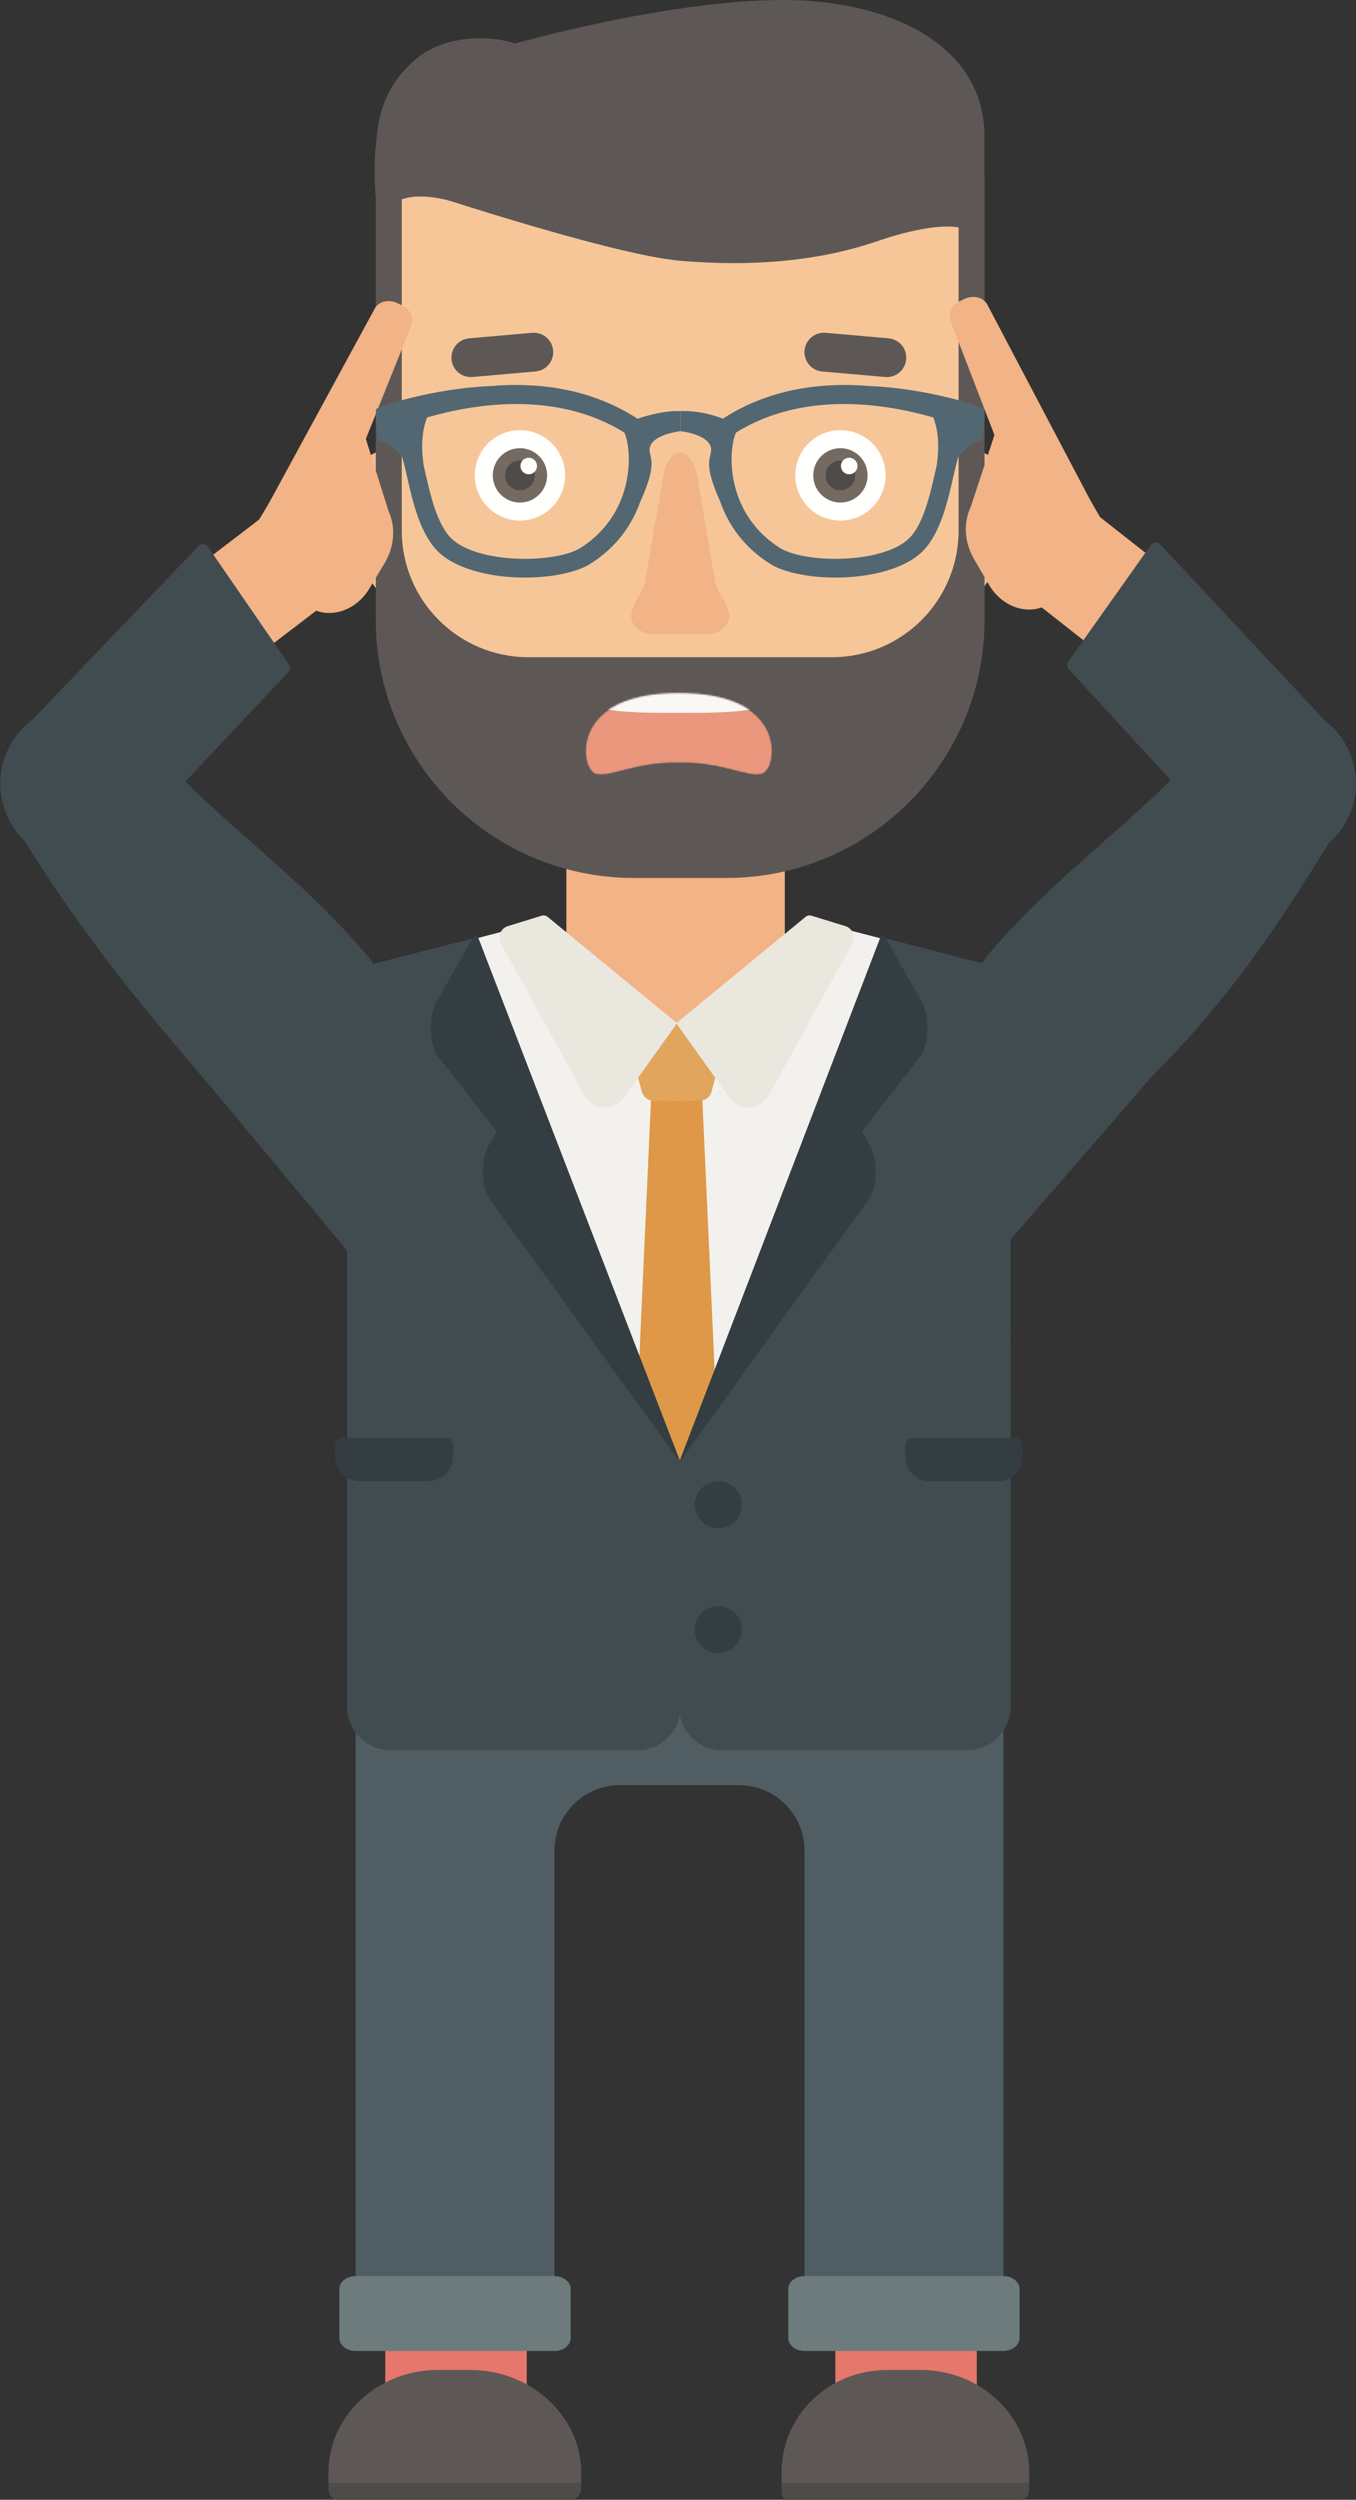 <?xml version="1.0" encoding="UTF-8"?>
<svg width="805px" height="1483px" viewBox="0 0 805 1483" version="1.1" xmlns="http://www.w3.org/2000/svg" xmlns:xlink="http://www.w3.org/1999/xlink">
    <rect x="0" y="0" width="805" height="1483" fill="#333333" stroke="none"/>
    <!-- Generator: Sketch 48.2 (47327) - http://www.bohemiancoding.com/sketch -->
    <title>928_Q2hhcmFjdGVyLUEuU2V0LU1hbi1CdXMtMS4xLTEw</title>
    <desc>Created with Sketch.</desc>
    <defs>
        <path d="M4.15,46.349 C-2.315,40.008 -6.473,0.207 55.999,0.207 C118.47,0.207 114.315,40.005 107.851,46.349 C104.57,50.665 96.809,47.86 85.212,45.055 C77.224,43.123 67.416,41.191 55.999,41.586 C44.583,41.191 34.776,43.123 26.788,45.055 C15.191,47.86 7.43,50.665 4.15,46.349" id="path-1"></path>
        <path d="M67.762,102.465 C53.396,102.465 38.937,100.002 30.23,95.542 C10.631,85.502 0,40.464 0,40.464 L0,19.207 C0,19.207 4.237,7 4.863,6.06 C5.489,5.12 27.953,0.886 27.953,0.886 C27.953,0.886 97.029,2.5 109.746,3.697 C122.462,4.894 127.557,16 132.558,29.879 C137.558,43.759 121.115,74.5 109.832,90 C103.561,98.614 85.733,102.466 67.762,102.465 M62.667,19.207 C47.862,19.207 35.862,31.206 35.862,46.012 C35.862,60.813 47.862,72.815 62.667,72.815 C77.47,72.815 89.471,60.813 89.471,46.012 C89.471,31.206 77.47,19.207 62.667,19.207" id="path-3"></path>
        <path d="M27.667,53.815 C12.862,53.815 0.862,41.813 0.862,27.012 C0.862,12.206 12.862,0.207 27.667,0.207 C42.47,0.207 54.471,12.206 54.471,27.012 C54.471,41.813 42.47,53.815 27.667,53.815 M27.667,10.879 C18.758,10.879 11.537,18.103 11.537,27.012 C11.537,35.916 18.758,43.143 27.667,43.143 C36.575,43.143 43.797,35.916 43.797,27.012 C43.797,18.103 36.575,10.879 27.667,10.879" id="path-5"></path>
        <path d="M16.667,33.143 C7.758,33.143 0.537,25.916 0.537,17.012 C0.537,8.103 7.758,0.879 16.667,0.879 C25.575,0.879 32.797,8.103 32.797,17.012 C32.797,25.916 25.575,33.143 16.667,33.143 M16.667,8.177 C11.788,8.177 7.833,12.133 7.833,17.011 C7.833,21.888 11.788,25.845 16.667,25.845 C21.545,25.845 25.501,21.888 25.501,17.011 C25.501,16.323 25.422,15.652 25.273,15.009 C26.206,14.115 26.787,12.857 26.787,11.464 C26.787,8.754 24.589,6.556 21.879,6.556 C20.375,6.556 19.03,7.232 18.13,8.297 C17.654,8.218 17.165,8.177 16.667,8.177" id="path-7"></path>
        <path d="M9.667,17.845 C4.788,17.845 0.833,13.888 0.833,9.011 C0.833,4.133 4.788,0.177 9.667,0.177 C10.165,0.177 10.654,0.218 11.13,0.297 C10.407,1.152 9.971,2.257 9.971,3.464 C9.971,6.174 12.168,8.372 14.879,8.372 C16.196,8.372 17.392,7.853 18.273,7.009 C18.422,7.652 18.501,8.323 18.501,9.011 C18.501,13.888 14.545,17.845 9.667,17.845" id="path-9"></path>
        <path d="M5.879,10.372 C3.168,10.372 0.971,8.174 0.971,5.464 C0.971,4.257 1.407,3.152 2.13,2.297 C3.03,1.232 4.375,0.556 5.879,0.556 C8.589,0.556 10.787,2.754 10.787,5.464 C10.787,6.857 10.206,8.115 9.273,9.009 C8.392,9.853 7.196,10.372 5.879,10.372" id="path-11"></path>
        <path d="M66.527,102.465 C48.59,102.465 30.798,98.614 24.528,90 C13.245,74.5 -3.138,43.759 1.862,29.879 C6.862,16 11.987,4.894 24.704,3.697 C37.421,2.5 106.512,0.886 106.512,0.886 C106.512,0.886 128.743,5.12 129.369,6.06 C129.995,7 134,19.207 134,19.207 L134,40.464 C134,40.464 123.609,85.502 104.01,95.542 C95.302,100.002 80.868,102.465 66.527,102.465 M70.92,19.207 C56.116,19.207 44.115,31.206 44.115,46.012 C44.115,60.813 56.116,72.815 70.92,72.815 C85.723,72.815 97.723,60.813 97.723,46.012 C97.723,31.206 85.723,19.207 70.92,19.207" id="path-13"></path>
        <path d="M26.92,53.815 C12.116,53.815 0.115,41.813 0.115,27.012 C0.115,12.206 12.116,0.207 26.92,0.207 C41.723,0.207 53.723,12.206 53.723,27.012 C53.723,41.813 41.723,53.815 26.92,53.815 M26.92,10.879 C18.011,10.879 10.788,18.103 10.788,27.012 C10.788,35.916 18.011,43.143 26.92,43.143 C35.828,43.143 43.051,35.916 43.051,27.012 C43.051,18.103 35.828,10.879 26.92,10.879" id="path-15"></path>
        <path d="M16.92,33.143 C8.011,33.143 0.788,25.916 0.788,17.012 C0.788,8.103 8.011,0.879 16.92,0.879 C25.828,0.879 33.051,8.103 33.051,17.012 C33.051,25.916 25.828,33.143 16.92,33.143 M16.919,8.177 C12.041,8.177 8.086,12.133 8.086,17.011 C8.086,21.888 12.041,25.845 16.919,25.845 C21.798,25.845 25.753,21.888 25.753,17.011 C25.753,16.322 25.674,15.652 25.525,15.008 C26.458,14.115 27.038,12.857 27.038,11.464 C27.038,8.754 24.841,6.556 22.131,6.556 C20.628,6.556 19.282,7.233 18.382,8.298 C17.906,8.218 17.417,8.177 16.919,8.177" id="path-17"></path>
        <path d="M8.919,17.845 C4.041,17.845 0.086,13.888 0.086,9.011 C0.086,4.133 4.041,0.177 8.919,0.177 C9.417,0.177 9.906,0.218 10.382,0.298 C9.659,1.152 9.224,2.258 9.224,3.464 C9.224,6.173 11.421,8.372 14.131,8.372 C15.448,8.372 16.643,7.853 17.525,7.008 C17.674,7.652 17.753,8.322 17.753,9.011 C17.753,13.888 13.798,17.845 8.919,17.845" id="path-19"></path>
        <path d="M5.131,10.372 C2.421,10.372 0.224,8.173 0.224,5.464 C0.224,4.258 0.659,3.152 1.382,2.298 C2.282,1.233 3.628,0.556 5.131,0.556 C7.841,0.556 10.038,2.754 10.038,5.464 C10.038,6.857 9.458,8.115 8.525,9.008 C7.643,9.853 6.448,10.372 5.131,10.372" id="path-21"></path>
    </defs>
    <g id="Artboard-2" stroke="none" stroke-width="1" fill="none" fill-rule="evenodd" transform="translate(-320, -248)">
        <g id="928_Q2hhcmFjdGVyLUEuU2V0LU1hbi1CdXMtMS4xLTEw" transform="translate(320, 248)">
            <path d="M228.729,1430.12 C228.729,1433.76 234.219,1436.7 240.979,1436.7 L300.442,1436.7 C307.196,1436.7 312.712,1433.76 312.712,1430.12 L312.712,1379.59 C312.712,1375.97 307.196,1373.03 300.442,1373.03 L240.979,1373.03 C234.219,1373.03 228.729,1375.97 228.729,1379.59 L228.729,1430.12" id="Fill-1" fill="#E6776C"></path>
            <path d="M269.57,1471 L195,1471 L195,1476.58 C195,1480.19 197.461,1483 200.071,1483 L339.07,1483 C341.679,1483 345,1480.19 345,1476.58 L345,1471 L269.57,1471" id="Fill-2" fill="#4D4C49"></path>
            <path d="M279.503,1406 L259.638,1406 C224.131,1406 195,1433.39 195,1466.64 L195,1473 L345,1473 L345,1466.64 C345,1433.39 315.01,1406 279.503,1406" id="Fill-3" fill="#5D5856"></path>
            <path d="M495.891,1430.12 C495.891,1433.76 501.38,1436.7 508.14,1436.7 L567.604,1436.7 C574.357,1436.7 579.873,1433.76 579.873,1430.12 L579.873,1379.59 C579.873,1375.97 574.357,1373.03 567.604,1373.03 L508.14,1373.03 C501.38,1373.03 495.891,1375.97 495.891,1379.59 L495.891,1430.12" id="Fill-4" fill="#E6776C"></path>
            <path d="M536.731,1471 L464,1471 L464,1476.58 C464,1480.19 464.623,1483 467.231,1483 L606.231,1483 C608.84,1483 611,1480.19 611,1476.58 L611,1471 L536.731,1471" id="Fill-5" fill="#4D4C49"></path>
            <path d="M546.664,1406 L526.799,1406 C491.292,1406 464,1433.39 464,1466.64 L464,1473 L611,1473 L611,1466.64 C611,1433.39 582.171,1406 546.664,1406" id="Fill-6" fill="#5D5856"></path>
            <path d="M595.597,941.73 L211.102,941.73 L211.102,1372.5 L329.16,1372.5 L329.16,1097.84 C329.16,1076.43 346.512,1059.08 367.916,1059.08 L438.837,1059.08 C460.241,1059.08 477.593,1076.43 477.593,1097.84 L477.593,1372.5 L595.65,1372.5 L595.65,941.73 L595.597,941.73" id="Fill-7" fill="#505E63"></path>
            <path d="M329.114,1350.28 L211.149,1350.28 C205.812,1350.28 201.485,1353.71 201.485,1357.95 L201.485,1387.05 C201.485,1391.29 205.812,1394.73 211.149,1394.73 L329.114,1394.73 C334.451,1394.73 338.778,1391.29 338.778,1387.05 L338.778,1357.95 C338.778,1353.71 334.451,1350.28 329.114,1350.28" id="Fill-8" fill="#6D7B7D"></path>
            <path d="M595.604,1350.28 L477.639,1350.28 C472.302,1350.28 467.975,1353.71 467.975,1357.95 L467.975,1387.05 C467.975,1391.29 472.302,1394.73 477.639,1394.73 L595.604,1394.73 C600.94,1394.73 605.267,1391.29 605.267,1387.05 L605.267,1357.95 C605.267,1353.71 600.94,1350.28 595.604,1350.28" id="Fill-9" fill="#6D7B7D"></path>
            <polyline id="Fill-10" fill="#F2B386" points="401.063 397.754 336.224 397.754 336.224 609.323 465.906 609.323 465.906 397.754 401.063 397.754"></polyline>
            <path d="M304.436,312.95 C304.436,340.853 281.97,363.471 254.257,363.471 C234.089,363.471 223.518,353.28 215.544,336.003 C212.562,329.539 204.08,307.786 204.08,300.191 C204.08,272.288 226.545,262.428 254.257,262.428 C281.97,262.428 304.436,285.048 304.436,312.95" id="Fill-11" fill="#F4BC8F"></path>
            <path d="M502.276,312.95 C502.276,340.853 524.742,363.471 552.454,363.471 C572.622,363.471 583.194,353.28 591.167,336.003 C594.15,329.539 602.632,307.786 602.632,300.191 C602.632,272.288 580.166,262.428 552.454,262.428 C524.742,262.428 502.276,285.048 502.276,312.95" id="Fill-12" fill="#F4BC8F"></path>
            <path d="M403.793,97.284 L228.645,97.284 L236.497,374.663 C236.497,452.736 291.936,509.156 370.009,509.156 L403.793,510.137 L437.577,509.156 C515.65,509.156 571.089,452.736 571.089,374.663 L578.941,97.284 L403.793,97.284" id="Fill-13" fill="#F6C699"></path>
            <path d="M424.708,345.878 L413.311,279.547 C411.35,272.781 407.722,268.611 403.793,268.611 C399.866,268.611 396.236,272.781 394.274,279.547 L382.877,345.878 C380.913,352.642 373.061,360.977 375.025,367.744 C376.987,374.509 383.925,376.066 387.854,376.066 L419.732,376.066 C423.661,376.066 430.597,374.509 432.56,367.744 C434.525,360.977 426.673,352.642 424.708,345.878" id="Fill-14" fill="#F2B386"></path>
            <path d="M324.797,41.55 C313.879,17.994 268.855,17.834 249.01,33.388 C229.164,48.945 223.08,68.033 223.08,93.247 L223.08,96.259 C223.08,103.25 228.747,108.917 235.737,108.917 L324.748,108.917 L324.797,41.55" id="Fill-15" fill="#5D5856"></path>
            <path d="M584.433,80.902 C584.433,26.501 527.923,0.005 465.174,-4.43844301e-14 C394.403,-0.006 300.936,27.155 300.936,27.155 L235.43,108.818 C235.43,108.818 360.851,151.152 404.343,154.751 C471.001,160.266 529.246,149.344 579.173,112.68 C582.48,110.252 584.433,106.395 584.433,102.293 L584.433,80.902" id="Fill-16" fill="#5D5856"></path>
            <path d="M526.028,136.429 L523.77,142.083 C523.77,142.083 571.001,125.633 578.941,140.846 C580.992,143.791 584.433,130.463 584.433,102.293 C563.956,81.816 531.917,110.42 526.028,136.429" id="Fill-17" fill="#5D5856"></path>
            <path d="M267.006,119.115 C267.006,119.115 228.646,107.639 228.646,133.485 C221.761,133.485 220.882,92.013 224.346,78.902 C227.81,65.791 278.553,97.548 267.006,119.115" id="Fill-18" fill="#5D5856"></path>
            <path d="M550.334,70.509 L542.189,90.733 L542.189,97.434 C542.189,105.776 552.877,112.537 561.219,112.537 C565.56,112.537 569.08,116.057 569.08,120.399 L569.08,314.743 C569.08,356.243 535.438,389.885 493.938,389.885 L313.649,389.885 C272.15,389.885 238.507,356.243 238.507,314.743 L238.507,113.264 C238.507,108.922 245.953,105.402 250.294,105.402 C258.635,105.402 265.397,98.641 265.397,90.299 L265.397,90.733 L257.252,70.509 L223.08,90.733 L223.08,367.661 C223.08,452.265 291.665,520.851 376.269,520.851 L403.719,520.851 L403.719,520.486 L403.866,520.851 L431.317,520.851 C515.922,520.851 584.507,452.265 584.507,367.661 L584.507,103.701 L550.334,70.509" id="Fill-19" fill="#5D5856"></path>
            <path d="M335.471,282.012 C335.471,296.813 323.47,308.815 308.667,308.815 C293.862,308.815 281.862,296.813 281.862,282.012 C281.862,267.206 293.862,255.207 308.667,255.207 C323.47,255.207 335.471,267.206 335.471,282.012" id="Fill-20" fill="#FFFFFE"></path>
            <path d="M324.797,282.012 C324.797,290.916 317.575,298.143 308.667,298.143 C299.758,298.143 292.537,290.916 292.537,282.012 C292.537,273.103 299.758,265.879 308.667,265.879 C317.575,265.879 324.797,273.103 324.797,282.012" id="Fill-21" fill="#756A62"></path>
            <path d="M525.723,282.012 C525.723,296.813 513.723,308.815 498.92,308.815 C484.116,308.815 472.115,296.813 472.115,282.012 C472.115,267.206 484.116,255.207 498.92,255.207 C513.723,255.207 525.723,267.206 525.723,282.012" id="Fill-22" fill="#FFFFFE"></path>
            <path d="M515.051,282.012 C515.051,290.916 507.828,298.143 498.92,298.143 C490.011,298.143 482.788,290.916 482.788,282.012 C482.788,273.103 490.011,265.879 498.92,265.879 C507.828,265.879 515.051,273.103 515.051,282.012" id="Fill-23" fill="#756A62"></path>
            <path d="M317.501,282.011 C317.501,286.888 313.545,290.845 308.667,290.845 C303.788,290.845 299.833,286.888 299.833,282.011 C299.833,277.133 303.788,273.177 308.667,273.177 C313.545,273.177 317.501,277.133 317.501,282.011" id="Fill-24" fill="#504B48"></path>
            <path d="M507.753,282.011 C507.753,286.888 503.798,290.845 498.919,290.845 C494.041,290.845 490.086,286.888 490.086,282.011 C490.086,277.133 494.041,273.177 498.919,273.177 C503.798,273.177 507.753,277.133 507.753,282.011" id="Fill-25" fill="#504B48"></path>
            <path d="M318.787,276.464 C318.787,279.174 316.589,281.372 313.879,281.372 C311.168,281.372 308.971,279.174 308.971,276.464 C308.971,273.754 311.168,271.556 313.879,271.556 C316.589,271.556 318.787,273.754 318.787,276.464" id="Fill-26" fill="#FFFFFE"></path>
            <path d="M509.038,276.464 C509.038,279.173 506.841,281.372 504.131,281.372 C501.421,281.372 499.224,279.173 499.224,276.464 C499.224,273.754 501.421,271.556 504.131,271.556 C506.841,271.556 509.038,273.754 509.038,276.464" id="Fill-27" fill="#FFFFFE"></path>
            <path d="M328.369,207.908 C328.924,214.242 324.235,219.831 317.9,220.385 L280.522,223.655 C274.186,224.211 268.6,219.521 268.044,213.187 C267.491,206.85 272.177,201.263 278.514,200.709 L315.892,197.438 C322.228,196.883 327.815,201.572 328.369,207.908" id="Fill-28" fill="#5D5856"></path>
            <path d="M537.956,213.187 C537.402,219.521 531.816,224.211 525.478,223.655 L488.101,220.385 C481.765,219.831 477.076,214.242 477.632,207.908 C478.186,201.572 483.773,196.883 490.109,197.438 L527.486,200.709 C533.825,201.263 538.511,206.85 537.956,213.187" id="Fill-29" fill="#5D5856"></path>
            <g id="Group-33" transform="translate(347, 411)">
                <mask id="mask-2" fill="white">
                    <use xlink:href="#path-1"></use>
                </mask>
                <g id="Clip-31"></g>
                <path d="M4.15,46.349 C-2.315,40.008 -6.473,0.207 55.999,0.207 C118.47,0.207 114.315,40.005 107.851,46.349 C102.311,53.638 83.992,40.618 55.999,41.586 C28.009,40.618 9.688,53.638 4.15,46.349" id="Fill-30" fill="#EA977D" mask="url(#mask-2)"></path>
                <path d="M56.003,11.918 C77.666,11.918 97.271,11.95 111.439,6.549 C107.515,0.641 101.456,-3.763 94.293,-5.682 C68.78,-12.516 43.238,-12.516 17.727,-5.682 C10.56,-3.762 4.49,0.639 0.562,6.548 C14.73,11.949 34.337,11.918 56.003,11.918" id="Fill-32" fill="#F9F8F7" mask="url(#mask-2)"></path>
            </g>
            <polyline id="Fill-34" fill="#F3F1ED" points="597.721 576.043 490.086 548.227 401.929 620.667 317.501 547.61 209.198 576.043 206.083 1004.66 599.278 1004.66 597.721 576.043"></polyline>
            <path d="M426.417,860.418 L416.737,647.543 L386.71,647.543 L377.031,860.418 C376.805,865.385 379.016,870.159 382.981,873.273 L401.703,887.97 L401.703,888.004 L401.724,887.987 L401.746,888.004 L401.746,887.969 L420.465,873.273 C424.432,870.159 426.642,865.385 426.417,860.418" id="Fill-35" fill="#DE9848"></path>
            <path d="M401.744,607.205 L372.552,616.272 L381.041,647.661 C381.877,650.757 384.654,652.931 387.862,653 L401.697,653.296 L401.697,653.297 L401.75,653.297 L401.75,653.296 L415.585,653 C418.793,652.931 421.571,650.757 422.408,647.661 L430.896,616.272 L401.744,607.205" id="Fill-36" fill="#E1A55D"></path>
            <path d="M284.016,557.204 C283.836,556.5 283.125,556.07 282.418,556.238 L207.033,575.595 C206.426,575.738 206.002,576.281 206.008,576.905 C206.182,596.283 206.048,924.638 206.001,1012.25 C205.998,1019.18 208.749,1025.83 213.647,1030.73 C218.547,1035.63 225.193,1038.39 232.124,1038.39 L378.141,1038.39 C392.491,1038.39 404.124,1026.76 404.124,1012.41 L404.124,867.967 L284.016,557.204" id="Fill-37" fill="#414C51"></path>
            <path d="M283.896,556.215 C283.639,555.614 283.063,555.211 282.411,555.174 C281.758,555.138 281.142,555.475 280.82,556.045 L258.749,595.124 C256.588,598.949 255.438,605.097 255.693,611.461 C255.948,617.83 257.572,623.552 260.01,626.674 L294.764,671.178 L289.901,679.867 C287.687,683.66 286.448,689.79 286.613,696.16 C286.777,702.529 288.319,708.274 290.713,711.432 L404.124,867.967 L283.896,556.215" id="Fill-38" fill="#343E42"></path>
            <path d="M265.108,853.14 L202.935,853.14 C200.762,853.14 199,854.902 199,857.075 L199,864.043 C199,872.144 205.567,878.712 213.669,878.712 L254.375,878.712 C262.476,878.712 269.043,872.144 269.043,864.043 L269.043,857.075 C269.043,854.902 267.282,853.14 265.108,853.14" id="Fill-39" fill="#343E42"></path>
            <path d="M522.457,557.204 C522.637,556.5 523.343,556.07 524.046,556.238 L599.011,575.595 C599.615,575.738 600.037,576.281 600.031,576.905 C599.858,596.283 599.991,924.638 600.037,1012.25 C600.041,1019.18 597.306,1025.83 592.434,1030.73 C587.562,1035.63 580.953,1038.39 574.061,1038.39 L428.857,1038.39 C414.587,1038.39 403.019,1026.76 403.019,1012.41 L403.019,867.967 L522.457,557.204" id="Fill-40" fill="#414C51"></path>
            <path d="M522.578,556.215 C522.833,555.614 523.405,555.211 524.054,555.174 C524.703,555.138 525.316,555.475 525.636,556.045 L547.584,595.124 C549.732,598.949 550.876,605.097 550.623,611.461 C550.37,617.83 548.754,623.552 546.33,626.674 L511.77,671.178 L516.605,679.867 C518.807,683.66 520.039,689.79 519.875,696.16 C519.711,702.529 518.178,708.274 515.797,711.432 L403.019,867.967 L522.578,556.215" id="Fill-41" fill="#343E42"></path>
            <path d="M541.259,853.14 L603.087,853.14 C605.248,853.14 607,854.902 607,857.075 L607,864.043 C607,872.144 600.469,878.712 592.413,878.712 L551.934,878.712 C543.877,878.712 537.347,872.144 537.347,864.043 L537.347,857.075 C537.347,854.902 539.099,853.14 541.259,853.14" id="Fill-42" fill="#343E42"></path>
            <path d="M325.067,543.885 C324.121,543.107 322.847,542.856 321.676,543.217 L301.394,549.454 C299.392,550.07 297.772,551.598 296.993,553.601 C296.215,555.607 296.363,557.869 297.395,559.748 L346.772,649.509 C349.146,653.826 353.468,656.607 358.258,656.904 C363.049,657.201 367.659,654.97 370.514,650.978 L401.929,607.024 L325.067,543.885" id="Fill-43" fill="#EAE7DF"></path>
            <path d="M506.378,553.601 C505.6,551.598 503.979,550.07 501.978,549.454 L481.695,543.217 C480.524,542.856 479.25,543.107 478.304,543.885 L401.443,607.024 L432.858,650.978 C435.712,654.97 440.323,657.201 445.113,656.904 C449.904,656.607 454.225,653.826 456.6,649.509 L505.977,559.748 C507.009,557.869 507.157,555.607 506.378,553.601" id="Fill-44" fill="#EAE7DF"></path>
            <path d="M440.41,892.689 C440.41,900.409 434.152,906.667 426.433,906.667 C418.713,906.667 412.455,900.409 412.455,892.689 C412.455,884.97 418.713,878.712 426.433,878.712 C434.152,878.712 440.41,884.97 440.41,892.689" id="Fill-45" fill="#343E42"></path>
            <path d="M440.41,966.8 C440.41,974.52 434.152,980.78 426.433,980.78 C418.713,980.78 412.455,974.52 412.455,966.8 C412.455,959.08 418.713,952.82 426.433,952.82 C434.152,952.82 440.41,959.08 440.41,966.8" id="Fill-46" fill="#343E42"></path>
            <path d="M93.23,466.819 C94.661,441.068 75.173,419 49.704,417.53 C24.236,416.059 2.431,435.742 1,461.493 C-0.43,487.244 19.058,509.311 44.526,510.782 C69.995,512.252 91.801,492.569 93.23,466.819" id="Fill-47" fill="#414C51"></path>
            <path d="M233.051,614.083 C231.728,631.275 223.452,646.677 210.188,656.432 L205.414,659.943 C192.141,669.705 187.487,673.2 170.885,669.181 C154.282,665.161 132.815,653.414 121.204,640.01 C76.164,588.015 42.468,545.26 7.687,487.663 C5.92,484.738 6.522,481.046 9.08,479.165 L74.651,433.619 C77.212,431.735 80.864,432.29 83.078,434.892 C126.605,486.056 173.632,514.79 217.151,565.952 C228.615,579.429 234.374,596.889 233.051,614.083" id="Fill-48" fill="#414C51"></path>
            <path d="M186.948,595.089 C180.486,586.112 168.057,584.125 159.186,590.65 C150.314,597.174 148.36,609.74 154.822,618.717 C161.283,627.693 173.713,629.681 182.584,623.156 C191.456,616.631 193.409,604.065 186.948,595.089" id="Fill-49" fill="#414C51"></path>
            <polyline id="Fill-50" fill="#414C51" points="113.118 630.307 219.405 757.847 219.032 567.306 113.118 630.307"></polyline>
            <path d="M710.9,466.819 C709.471,441.068 728.958,419 754.427,417.53 C779.895,416.059 801.701,435.742 803.13,461.493 C804.56,487.244 785.074,509.311 759.605,510.782 C734.136,512.252 712.331,492.569 710.9,466.819" id="Fill-51" fill="#414C51"></path>
            <path d="M571.08,614.083 C572.403,631.275 580.68,646.677 593.943,656.432 L598.717,659.943 C611.99,669.705 625.003,672.974 641.605,668.955 C658.208,664.935 670.388,652.049 683.721,638.716 C731.294,591.143 761.663,545.26 796.444,487.663 C798.211,484.738 797.608,481.046 795.051,479.165 L729.48,433.619 C726.919,431.735 723.268,432.29 721.053,434.892 C677.526,486.056 630.499,514.79 586.98,565.952 C575.517,579.429 569.757,596.889 571.08,614.083" id="Fill-52" fill="#414C51"></path>
            <path d="M617.184,595.089 C623.645,586.112 636.074,584.125 644.946,590.65 C653.817,597.174 655.771,609.74 649.31,618.717 C642.848,627.693 630.418,629.681 621.547,623.156 C612.676,616.631 610.722,604.065 617.184,595.089" id="Fill-53" fill="#414C51"></path>
            <polyline id="Fill-54" fill="#414C51" points="691.014 630.307 584.726 752.873 585.1 567.306 691.014 630.307"></polyline>
            <polyline id="Fill-55" fill="#F2B386" points="88.587 358.076 127.648 408.183 195.875 356.071 156.813 305.964 88.587 358.076"></polyline>
            <path d="M55.897,477.865 C63.064,472.542 64.617,462.362 59.366,455.127 C54.115,447.893 44.049,446.344 36.882,451.667 C29.716,456.991 28.163,467.171 33.414,474.405 C38.665,481.639 48.731,483.189 55.897,477.865" id="Fill-56" fill="#414C51"></path>
            <path d="M14.356,492.352 L10.782,487.427 C-3.17,468.204 0.047,441.299 19.089,427.154 L118.254,323.555 C119.902,322.332 122.216,322.688 123.423,324.351 L171.427,394.066 C172.634,395.729 172.277,398.07 170.629,399.294 L73.226,502.729 C54.183,516.874 28.309,511.574 14.356,492.352" id="Fill-57" fill="#414C51"></path>
            <path d="M73.69,502.379 C94.269,487.093 98.728,457.862 83.65,437.089 C68.573,416.316 39.668,411.868 19.089,427.154 C-1.488,442.44 -5.948,471.671 9.129,492.444 C24.207,513.217 53.112,517.665 73.69,502.379" id="Fill-58" fill="#414C51"></path>
            <path d="M153.313,309.108 C145.395,322.298 148.264,338.652 159.72,345.634 L184.135,360.514 C195.59,367.496 211.296,362.463 219.213,349.272 L228.302,334.129 C237.352,319.051 234.073,300.359 220.979,292.379 L199.53,279.307 C188.074,272.325 172.369,277.358 164.452,290.548 L153.313,309.108" id="Fill-59" fill="#F2B386"></path>
            <polyline id="Fill-60" fill="#F2B386" points="212.771 246.351 182.368 264.482 200.347 321.626 230.749 303.495 212.771 246.351"></polyline>
            <path d="M243.959,193.639 C245.884,188.81 243.612,183.326 238.835,181.273 L236.339,180.012 C231.713,177.718 225.781,178.116 222.713,182.635 L157.296,302.834 L192.842,321.046 L243.959,193.639" id="Fill-61" fill="#F2B386"></path>
            <polyline id="Fill-62" fill="#F2B386" points="717.609 357.507 677.867 407.076 610.358 354.037 650.101 304.468 717.609 357.507"></polyline>
            <path d="M749.056,477.734 C741.962,472.313 740.548,462.113 745.898,454.951 C751.247,447.789 761.333,446.378 768.427,451.799 C775.52,457.219 776.934,467.42 771.584,474.582 C766.235,481.743 756.149,483.155 749.056,477.734" id="Fill-63" fill="#414C51"></path>
            <path d="M790.395,492.786 L794.037,487.911 C808.25,468.881 805.4,441.934 786.553,427.53 L688.416,322.584 C686.785,321.338 684.466,321.663 683.236,323.31 L634.286,392.362 C633.056,394.009 633.381,396.354 635.012,397.6 L731.39,502.359 C750.237,516.762 776.182,511.817 790.395,492.786" id="Fill-64" fill="#414C51"></path>
            <path d="M730.93,502.003 C710.563,486.437 706.502,457.148 721.862,436.583 C737.222,416.018 766.185,411.965 786.553,427.53 C806.92,443.096 810.98,472.385 795.621,492.95 C780.261,513.515 751.298,517.568 730.93,502.003" id="Fill-65" fill="#414C51"></path>
            <path d="M653.559,307.66 C661.295,320.957 658.203,337.27 646.653,344.095 L622.037,358.64 C610.487,365.465 594.852,360.218 587.116,346.921 L578.234,331.654 C569.391,316.455 572.925,297.809 586.127,290.008 L607.752,277.23 C619.302,270.405 634.937,275.652 642.673,288.95 L653.559,307.66" id="Fill-66" fill="#F2B386"></path>
            <polyline id="Fill-67" fill="#F2B386" points="594.963 244.096 625.115 262.641 606.357 319.534 576.206 300.99 594.963 244.096"></polyline>
            <path d="M564.497,190.964 C562.639,186.109 564.985,180.657 569.789,178.669 L572.302,177.442 C576.959,175.211 582.886,175.69 585.891,180.251 L649.66,301.332 L613.869,319.057 L564.497,190.964" id="Fill-68" fill="#F2B386"></path>
            <g id="Group-71" transform="translate(246, 236)">
                <mask id="mask-4" fill="white">
                    <use xlink:href="#path-3"></use>
                </mask>
                <g id="Clip-70"></g>
                <path d="M67.762,102.465 C53.396,102.465 38.937,100.002 30.23,95.542 C10.631,85.502 0,40.464 0,40.464 L0,19.207 C0,19.207 4.237,7 4.863,6.06 C5.489,5.12 27.953,0.886 27.953,0.886 C27.953,0.886 97.029,2.5 109.746,3.697 C122.462,4.894 127.557,16 132.558,29.879 C137.558,43.759 121.115,74.5 109.832,90 C103.561,98.614 85.733,102.466 67.762,102.465 M62.667,19.207 C47.862,19.207 35.862,31.206 35.862,46.012 C35.862,60.813 47.862,72.815 62.667,72.815 C77.47,72.815 89.471,60.813 89.471,46.012 C89.471,31.206 77.47,19.207 62.667,19.207" id="Fill-69" mask="url(#mask-4)"></path>
            </g>
            <g id="Group-74" transform="translate(281, 255)">
                <mask id="mask-6" fill="white">
                    <use xlink:href="#path-5"></use>
                </mask>
                <g id="Clip-73"></g>
                <path d="M27.667,53.815 C12.862,53.815 0.862,41.813 0.862,27.012 C0.862,12.206 12.862,0.207 27.667,0.207 C42.47,0.207 54.471,12.206 54.471,27.012 C54.471,41.813 42.47,53.815 27.667,53.815 M27.667,10.879 C18.758,10.879 11.537,18.103 11.537,27.012 C11.537,35.916 18.758,43.143 27.667,43.143 C36.575,43.143 43.797,35.916 43.797,27.012 C43.797,18.103 36.575,10.879 27.667,10.879" id="Fill-72" mask="url(#mask-6)"></path>
            </g>
            <g id="Group-77" transform="translate(292, 265)">
                <mask id="mask-8" fill="white">
                    <use xlink:href="#path-7"></use>
                </mask>
                <g id="Clip-76"></g>
                <path d="M16.667,33.143 C7.758,33.143 0.537,25.916 0.537,17.012 C0.537,8.103 7.758,0.879 16.667,0.879 C25.575,0.879 32.797,8.103 32.797,17.012 C32.797,25.916 25.575,33.143 16.667,33.143 M16.667,8.177 C11.788,8.177 7.833,12.133 7.833,17.011 C7.833,21.888 11.788,25.845 16.667,25.845 C21.545,25.845 25.501,21.888 25.501,17.011 C25.501,16.323 25.422,15.652 25.273,15.009 C26.206,14.115 26.787,12.857 26.787,11.464 C26.787,8.754 24.589,6.556 21.879,6.556 C20.375,6.556 19.03,7.232 18.13,8.297 C17.654,8.218 17.165,8.177 16.667,8.177" id="Fill-75" mask="url(#mask-8)"></path>
            </g>
            <g id="Group-80" transform="translate(299, 273)">
                <mask id="mask-10" fill="white">
                    <use xlink:href="#path-9"></use>
                </mask>
                <g id="Clip-79"></g>
                <path d="M9.667,17.845 C4.788,17.845 0.833,13.888 0.833,9.011 C0.833,4.133 4.788,0.177 9.667,0.177 C10.165,0.177 10.654,0.218 11.13,0.297 C10.407,1.152 9.971,2.257 9.971,3.464 C9.971,6.174 12.168,8.372 14.879,8.372 C16.196,8.372 17.392,7.853 18.273,7.009 C18.422,7.652 18.501,8.323 18.501,9.011 C18.501,13.888 14.545,17.845 9.667,17.845" id="Fill-78" mask="url(#mask-10)"></path>
            </g>
            <g id="Group-83" transform="translate(308, 271)">
                <mask id="mask-12" fill="white">
                    <use xlink:href="#path-11"></use>
                </mask>
                <g id="Clip-82"></g>
                <path d="M5.879,10.372 C3.168,10.372 0.971,8.174 0.971,5.464 C0.971,4.257 1.407,3.152 2.13,2.297 C3.03,1.232 4.375,0.556 5.879,0.556 C8.589,0.556 10.787,2.754 10.787,5.464 C10.787,6.857 10.206,8.115 9.273,9.009 C8.392,9.853 7.196,10.372 5.879,10.372" id="Fill-81" mask="url(#mask-12)"></path>
            </g>
            <g id="Group-86" transform="translate(428, 236)">
                <mask id="mask-14" fill="white">
                    <use xlink:href="#path-13"></use>
                </mask>
                <g id="Clip-85"></g>
                <path d="M66.527,102.465 C48.59,102.465 30.798,98.614 24.528,90 C13.245,74.5 -3.138,43.759 1.862,29.879 C6.862,16 11.987,4.894 24.704,3.697 C37.421,2.5 106.512,0.886 106.512,0.886 C106.512,0.886 128.743,5.12 129.369,6.06 C129.995,7 134,19.207 134,19.207 L134,40.464 C134,40.464 123.609,85.502 104.01,95.542 C95.302,100.002 80.868,102.465 66.527,102.465 M70.92,19.207 C56.116,19.207 44.115,31.206 44.115,46.012 C44.115,60.813 56.116,72.815 70.92,72.815 C85.723,72.815 97.723,60.813 97.723,46.012 C97.723,31.206 85.723,19.207 70.92,19.207" id="Fill-84" mask="url(#mask-14)"></path>
            </g>
            <g id="Group-89" transform="translate(472, 255)">
                <mask id="mask-16" fill="white">
                    <use xlink:href="#path-15"></use>
                </mask>
                <g id="Clip-88"></g>
                <path d="M26.92,53.815 C12.116,53.815 0.115,41.813 0.115,27.012 C0.115,12.206 12.116,0.207 26.92,0.207 C41.723,0.207 53.723,12.206 53.723,27.012 C53.723,41.813 41.723,53.815 26.92,53.815 M26.92,10.879 C18.011,10.879 10.788,18.103 10.788,27.012 C10.788,35.916 18.011,43.143 26.92,43.143 C35.828,43.143 43.051,35.916 43.051,27.012 C43.051,18.103 35.828,10.879 26.92,10.879" id="Fill-87" mask="url(#mask-16)"></path>
            </g>
            <g id="Group-92" transform="translate(482, 265)">
                <mask id="mask-18" fill="white">
                    <use xlink:href="#path-17"></use>
                </mask>
                <g id="Clip-91"></g>
                <path d="M16.92,33.143 C8.011,33.143 0.788,25.916 0.788,17.012 C0.788,8.103 8.011,0.879 16.92,0.879 C25.828,0.879 33.051,8.103 33.051,17.012 C33.051,25.916 25.828,33.143 16.92,33.143 M16.919,8.177 C12.041,8.177 8.086,12.133 8.086,17.011 C8.086,21.888 12.041,25.845 16.919,25.845 C21.798,25.845 25.753,21.888 25.753,17.011 C25.753,16.322 25.674,15.652 25.525,15.008 C26.458,14.115 27.038,12.857 27.038,11.464 C27.038,8.754 24.841,6.556 22.131,6.556 C20.628,6.556 19.282,7.233 18.382,8.298 C17.906,8.218 17.417,8.177 16.919,8.177" id="Fill-90" mask="url(#mask-18)"></path>
            </g>
            <g id="Group-95" transform="translate(490, 273)">
                <mask id="mask-20" fill="white">
                    <use xlink:href="#path-19"></use>
                </mask>
                <g id="Clip-94"></g>
                <path d="M8.919,17.845 C4.041,17.845 0.086,13.888 0.086,9.011 C0.086,4.133 4.041,0.177 8.919,0.177 C9.417,0.177 9.906,0.218 10.382,0.298 C9.659,1.152 9.224,2.258 9.224,3.464 C9.224,6.173 11.421,8.372 14.131,8.372 C15.448,8.372 16.643,7.853 17.525,7.008 C17.674,7.652 17.753,8.322 17.753,9.011 C17.753,13.888 13.798,17.845 8.919,17.845" id="Fill-93" mask="url(#mask-20)"></path>
            </g>
            <g id="Group-98" transform="translate(499, 271)">
                <mask id="mask-22" fill="white">
                    <use xlink:href="#path-21"></use>
                </mask>
                <g id="Clip-97"></g>
                <path d="M5.131,10.372 C2.421,10.372 0.224,8.173 0.224,5.464 C0.224,4.258 0.659,3.152 1.382,2.298 C2.282,1.233 3.628,0.556 5.131,0.556 C7.841,0.556 10.038,2.754 10.038,5.464 C10.038,6.857 9.458,8.115 8.525,9.008 C7.643,9.853 6.448,10.372 5.131,10.372" id="Fill-96" mask="url(#mask-22)"></path>
            </g>
            <path d="M371.962,285.512 C369.542,297.338 362.706,313.864 343.889,325.512 C326.843,334.871 279.928,334.098 266.407,317.778 C258.964,308.796 255.424,293.262 252.58,280.78 C252.234,279.26 251.899,277.795 251.566,276.374 C249.352,262.28 251.479,252.901 253.526,247.674 C280.807,239.742 329.996,231.357 370.633,256.613 C372.602,260.539 374.747,271.907 371.962,285.512 Z M378.57,248.429 L377.745,247.94 C349.37,229.819 317.747,226.711 290.922,229.065 L290.864,229.059 C257.76,230.348 223.537,241.238 223.273,242.823 C223.009,244.409 222.716,253.112 224.801,261.304 C231.643,261.832 238.641,271.012 238.641,271.012 L238.721,271.017 C239.821,274.748 240.877,279.374 241.76,283.247 C244.866,296.878 248.731,313.841 257.861,324.86 C268.142,337.268 290.619,342.65 311.675,342.65 C326.563,342.65 340.74,339.957 349.385,335.154 L349.603,335.027 C366.771,324.444 375.494,310.407 379.912,298.117 L379.943,298.051 C389.678,276.368 386.443,273.228 385.651,267.679 C384.594,257.902 404,255.788 404,255.788 C404,255.788 404,251.031 404,243.897 C393,243.409 380.327,247.756 378.57,248.429 Z" id="Fill-99" fill="#526771"></path>
            <path d="M436.963,256.613 C477.601,231.357 526.789,239.742 554.07,247.674 C556.117,252.901 558.245,262.28 556.03,276.374 C555.698,277.795 555.363,279.26 555.016,280.78 C552.172,293.262 548.632,308.796 541.189,317.778 C527.669,334.098 480.753,334.871 463.708,325.512 C444.89,313.864 438.054,297.338 435.634,285.512 C432.85,271.907 434.994,260.539 436.963,256.613 Z M404,243.897 C404,251.031 404,255.788 404,255.788 C404,255.788 423.205,257.902 422.147,267.679 C421.355,273.228 418.033,276.368 427.768,298.051 L427.741,298.117 C432.159,310.407 440.854,324.444 458.022,335.027 L458.225,335.154 C466.871,339.957 481.041,342.65 495.928,342.65 C516.984,342.65 539.458,337.268 549.739,324.86 C558.869,313.841 562.732,296.878 565.838,283.247 C566.72,279.374 567.776,274.748 568.876,271.017 L568.956,271.012 C568.956,271.012 575.953,261.832 582.794,261.304 C584.879,253.112 584.586,244.409 584.322,242.823 C584.058,241.238 549.833,230.348 516.729,229.059 L516.667,229.065 C489.843,226.711 458.213,229.819 429.838,247.94 L429.229,248.429 C427.472,247.756 417,243.409 404,243.897 Z" id="Fill-100" fill="#526771"></path>
        </g>
    </g>
</svg>